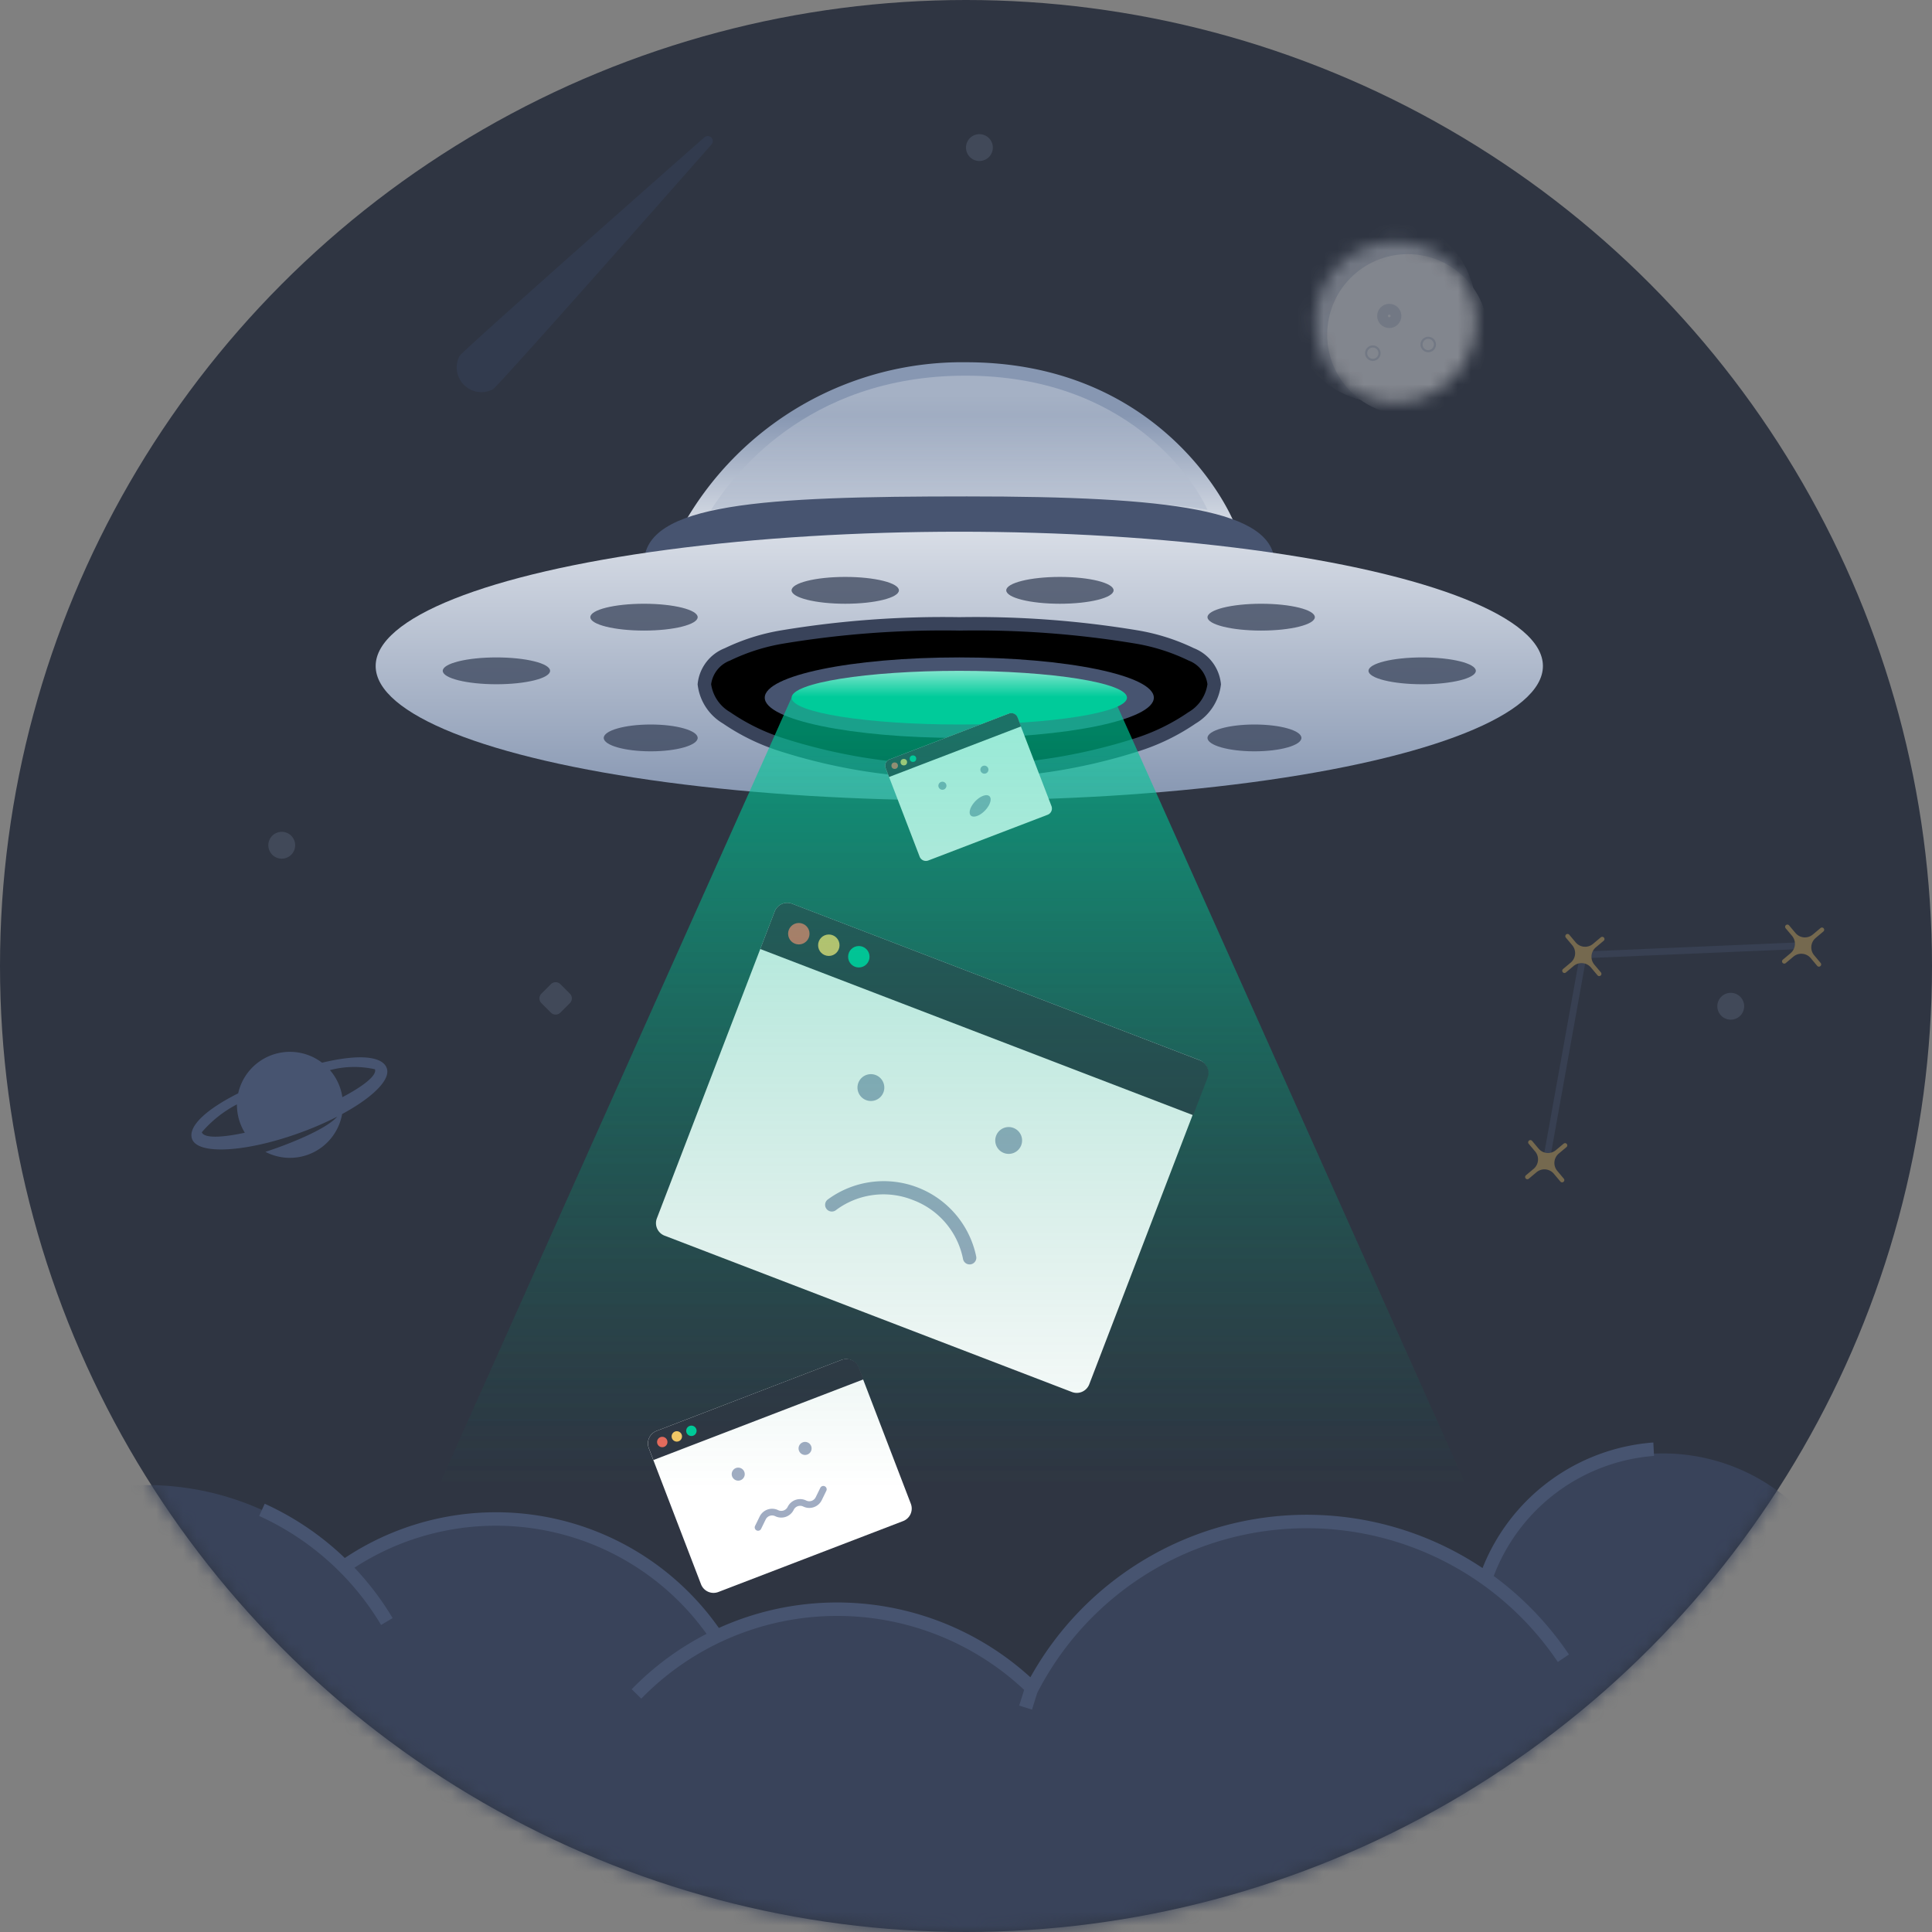 <svg xmlns="http://www.w3.org/2000/svg" xmlns:xlink="http://www.w3.org/1999/xlink" viewBox="0 0 144 144"><rect x="0" y="0" width="144" height="144" fill="#808080" stroke="none"/><defs><mask id="a" x="-9.85" y="0" width="153.85" height="161.683" maskUnits="userSpaceOnUse"><circle cx="72" cy="72" r="72" fill="#2f3542"/></mask><mask id="b" x="96.154" y="16.154" width="14.769" height="14.789" maskUnits="userSpaceOnUse"><circle cx="104" cy="24" r="6" fill="#fafafa"/></mask><linearGradient id="c" x1="71.5" y1="115" x2="71.5" y2="106.714" gradientTransform="matrix(1, 0, 0, -1, 0, 146)" gradientUnits="userSpaceOnUse"><stop offset="0" stop-color="#8797b2"/><stop offset="1" stop-color="#d8dde6"/></linearGradient><linearGradient id="d" x1="71.5" y1="116.5" x2="71.5" y2="107.5" gradientTransform="matrix(1, 0, 0, -1, 0, 146)" gradientUnits="userSpaceOnUse"><stop offset="0" stop-color="#fff"/><stop offset="1" stop-color="#8b9ab5"/></linearGradient><linearGradient id="e" x1="71.5" y1="106.369" x2="71.5" y2="86.345" gradientTransform="matrix(1, 0, 0, -1, 0, 146)" gradientUnits="userSpaceOnUse"><stop offset="0" stop-color="#d8dde6"/><stop offset="1" stop-color="#8797b2"/></linearGradient><linearGradient id="f" x1="71.5" y1="94.035" x2="71.5" y2="97.8" gradientTransform="matrix(1, 0, 0, -1, 0, 146)" gradientUnits="userSpaceOnUse"><stop offset="0.005" stop-color="#00cb9a"/><stop offset="1" stop-color="#f7fffd"/></linearGradient><linearGradient id="g" x1="71" y1="35" x2="71" y2="91.5" gradientTransform="matrix(1, 0, 0, -1, 0, 146)" gradientUnits="userSpaceOnUse"><stop offset="0" stop-color="#0a765c" stop-opacity="0"/><stop offset="1" stop-color="#00cb9a"/></linearGradient></defs><circle cx="72" cy="72" r="72" fill="#2f3542"/><g mask="url(#a)"><g opacity="0.4"><g mask="url(#b)"><circle cx="103.077" cy="23.077" r="6.923" fill="#d8dde6"/><circle cx="104.923" cy="24.943" r="6" fill="#fff"/><circle cx="102.322" cy="26.323" r="0.5" fill="none" stroke="#d8dde6" stroke-width="0.161"/><circle cx="106.452" cy="25.677" r="0.5" fill="none" stroke="#d8dde6" stroke-width="0.161"/><circle cx="103.548" cy="23.548" r="0.5" fill="none" stroke="#d8dde6" stroke-width="0.806"/></g></g><g opacity="0.35"><path d="M115.246,86.548l2.764-15.374,16.387-.7" fill="none" stroke="#475470" stroke-width="0.5"/><path d="M119.316,72.471a.167.167,0,1,1-.255.215l-.482-.575A.918.918,0,0,0,117.287,72l-.574.482a.166.166,0,1,1-.214-.255l.574-.482a.917.917,0,0,0,.113-1.292l-.482-.574a.167.167,0,0,1,.255-.215l.483.575a.916.916,0,0,0,1.291.113l.574-.482a.167.167,0,1,1,.215.255l-.575.482a.918.918,0,0,0-.113,1.292Z" fill="#f7c966" fill-rule="evenodd"/><path d="M135.7,71.775a.167.167,0,0,1-.256.215l-.482-.575a.916.916,0,0,0-1.291-.113l-.575.482a.166.166,0,0,1-.214-.255l.575-.482a.919.919,0,0,0,.113-1.292l-.483-.574a.167.167,0,0,1,.256-.214l.482.574a.916.916,0,0,0,1.291.113l.575-.482a.166.166,0,1,1,.214.255l-.574.482a.917.917,0,0,0-.113,1.292Z" fill="#f7c966" fill-rule="evenodd"/><path d="M116.552,87.845a.167.167,0,1,1-.256.214l-.482-.574a.915.915,0,0,0-1.291-.113l-.575.482a.166.166,0,1,1-.214-.255l.575-.482a.919.919,0,0,0,.113-1.292l-.483-.574a.167.167,0,0,1,.256-.215l.482.575a.916.916,0,0,0,1.291.113l.575-.482a.166.166,0,1,1,.214.255l-.574.482a.917.917,0,0,0-.113,1.292Z" fill="#f7c966" fill-rule="evenodd"/></g><path d="M12.039,152.262a20.7,20.7,0,0,0,11.766-4.417,19.843,19.843,0,0,0,20.389,3.184,20.877,20.877,0,0,0,35.712,1.147,23.179,23.179,0,0,0,40.594-15.34,14.462,14.462,0,1,0-10.1-19.089,23.186,23.186,0,0,0-33.46,8.092,20.895,20.895,0,0,0-23.661-3.81,19.82,19.82,0,0,0-27.969-5.583,20.8,20.8,0,1,0-13.273,35.816Z" fill="#39435a" fill-rule="evenodd"/><path d="M110.5,116.874a23.578,23.578,0,0,0-33.7,8.141,21.4,21.4,0,0,0-23.22-3.677A20.319,20.319,0,0,0,25.7,116.124a21.353,21.353,0,0,0-5.97-4.044l-.413.911a20.392,20.392,0,0,1,9.087,8.125l.859-.512a21.329,21.329,0,0,0-2.844-3.757,19.323,19.323,0,0,1,26.244,4.932,21.418,21.418,0,0,0-5.581,4.127l.717.7a20.371,20.371,0,0,1,28.534-.654l-.368,1.173.954.3.391-1.245a22.562,22.562,0,0,1,38.8-2.307l.83-.558a23.617,23.617,0,0,0-5.606-5.849,13.916,13.916,0,0,1,11.948-8.951l-.052-1A14.887,14.887,0,0,0,110.5,116.874Z" fill="#475470" fill-rule="evenodd"/><path d="M74,11a1,1,0,1,1-1-1A1,1,0,0,1,74,11ZM21,64a1,1,0,1,0-1-1A1,1,0,0,0,21,64ZM40.354,74.061a.5.5,0,0,0,0,.707l.707.707a.5.5,0,0,0,.707,0l.707-.707a.5.5,0,0,0,0-.707l-.707-.707a.5.5,0,0,0-.707,0ZM129,76a1,1,0,1,0-1-1A1,1,0,0,0,129,76Z" fill="#8797b2" fill-rule="evenodd" opacity="0.21" style="isolation:isolate"/></g><path d="M72,38c-9.943,0-18.008.425-21,1A23.857,23.857,0,0,1,72,27c13.257,0,18.849,9.238,20,12C89.468,38.425,81.943,38,72,38Z" fill="url(#c)"/><path d="M71.951,37.167c-8.973,0-16.251.354-18.951.833,1.454-2.3,6.987-10,18.951-10S88.962,35.7,90,38C87.715,37.521,80.924,37.167,71.951,37.167Z" fill-opacity="0.25" fill="url(#d)"/><path d="M72.073,41.667c-11.4,0-20.643.141-24.073.333,0-4.5,8.876-5,24.073-5S95,38,95,42C92.1,41.808,83.471,41.667,72.073,41.667Z" fill="#475470"/><ellipse cx="71.5" cy="49.643" rx="43.5" ry="10.012" fill="url(#e)"/><path d="M71.5,57.5a41.987,41.987,0,0,0,13.244-1.992,15.579,15.579,0,0,0,4.1-2A3.384,3.384,0,0,0,90.5,51a2.7,2.7,0,0,0-1.717-2.23,15.075,15.075,0,0,0-4.106-1.3A73.18,73.18,0,0,0,71.5,46.5a73.2,73.2,0,0,0-13.178.974,15.079,15.079,0,0,0-4.105,1.3A2.7,2.7,0,0,0,52.5,51a3.384,3.384,0,0,0,1.657,2.505,15.579,15.579,0,0,0,4.1,2A41.987,41.987,0,0,0,71.5,57.5Z" stroke="#39435a"/><ellipse cx="71.5" cy="52" rx="14.5" ry="3" fill="#475470"/><ellipse cx="71.5" cy="52" rx="12.5" ry="2" fill="url(#f)"/><path d="M27,123.5h88L83,52H59Z" fill-opacity="0.4" fill="url(#g)"/><path d="M67,44c0,.552-1.791,1-4,1s-4-.448-4-1,1.791-1,4-1S67,43.448,67,44ZM52,46c0,.552-1.791,1-4,1s-4-.448-4-1,1.791-1,4-1S52,45.448,52,46ZM37,51c2.209,0,4-.448,4-1s-1.791-1-4-1-4,.448-4,1S34.791,51,37,51Zm69,0c2.209,0,4-.448,4-1s-1.791-1-4-1-4,.448-4,1S103.791,51,106,51ZM48.5,56c1.933,0,3.5-.448,3.5-1s-1.567-1-3.5-1-3.5.448-3.5,1S46.567,56,48.5,56ZM97,55c0,.552-1.567,1-3.5,1S90,55.552,90,55s1.567-1,3.5-1S97,54.448,97,55Zm-3-8c2.209,0,4-.448,4-1s-1.791-1-4-1-4,.448-4,1S91.791,47,94,47ZM79,45c2.209,0,4-.448,4-1s-1.791-1-4-1-4,.448-4,1S76.791,45,79,45Z" fill="#39435a" fill-rule="evenodd" opacity="0.75" style="isolation:isolate"/><path d="M52.25,118.083l-3.892-10.138a1,1,0,0,1,.576-1.292l13.771-5.287a1,1,0,0,1,1.292.576l3.891,10.138a1,1,0,0,1-.575,1.292l-13.771,5.286A1,1,0,0,1,52.25,118.083Z" fill="#fff"/><path d="M48.7,108.823l-.337-.878a1,1,0,0,1,.576-1.292l13.792-5.3a1,1,0,0,1,1.292.576l.337.878Z" fill="#2f3542"/><circle cx="49.361" cy="107.479" r="0.388" fill="#e86a5c"/><circle cx="50.446" cy="107.062" r="0.388" fill="#f7c966"/><circle cx="51.532" cy="106.645" r="0.388" fill="#00cb9a"/><path d="M60.459,107.783a.485.485,0,1,1-.627-.279A.486.486,0,0,1,60.459,107.783ZM55.476,109.7a.485.485,0,1,1-.627-.279A.486.486,0,0,1,55.476,109.7Zm6.114,1.414a.25.25,0,1,0-.449-.22l-.343.7a.53.53,0,0,1-.71.245,1.031,1.031,0,0,0-1.379.475.531.531,0,0,1-.71.244,1.031,1.031,0,0,0-1.378.475l-.343.7a.25.25,0,0,0,.45.219l.342-.7a.53.53,0,0,1,.71-.244,1.032,1.032,0,0,0,1.379-.475.531.531,0,0,1,.71-.245,1.032,1.032,0,0,0,1.379-.474Z" fill="#a0acc2" fill-rule="evenodd"/><path d="M48.96,90.806l8.781-22.872a1,1,0,0,1,1.292-.576L89.392,79.012a1,1,0,0,1,.575,1.292l-8.78,22.873a1,1,0,0,1-1.292.575L49.536,92.1A1,1,0,0,1,48.96,90.806Z" fill="#fff"/><path d="M56.666,70.734l1.075-2.8a1,1,0,0,1,1.292-.576l30.4,11.671a1,1,0,0,1,.575,1.292l-1.075,2.8Z" fill="#2f3542"/><circle cx="59.539" cy="69.593" r="0.799" fill="#e86a5c"/><circle cx="61.775" cy="70.451" r="0.799" fill="#f7c966"/><circle cx="64.012" cy="71.31" r="0.799" fill="#00cb9a"/><path d="M74.823,85.938a1,1,0,1,0-.576-1.292A1,1,0,0,0,74.823,85.938ZM65.845,81.42a1,1,0,1,1-.575-1.292A1,1,0,0,1,65.845,81.42Zm2.186,8.018a5.918,5.918,0,0,0-5.708.745.5.5,0,0,1-.646-.764,7.039,7.039,0,0,1,11.088,4.256.5.5,0,0,1-.991.136A5.92,5.92,0,0,0,68.031,89.438Z" fill="#a0acc2" fill-rule="evenodd"/><path d="M68.544,63.848l-2.536-6.606A.5.5,0,0,1,66.3,56.6l8.889-3.412a.5.5,0,0,1,.645.288l2.537,6.606a.5.5,0,0,1-.288.646L69.19,64.136A.5.5,0,0,1,68.544,63.848Z" fill="#fff"/><path d="M66.265,57.913l-.257-.671A.5.5,0,0,1,66.3,56.6l8.9-3.417a.5.5,0,0,1,.646.288l.257.671Z" fill="#2f3542"/><circle cx="66.684" cy="57.069" r="0.243" fill="#e86a5c"/><circle cx="67.365" cy="56.807" r="0.243" fill="#f7c966"/><circle cx="68.047" cy="56.546" r="0.243" fill="#00cb9a"/><path d="M70.524,58.462a.3.3,0,1,1-.394-.176A.3.3,0,0,1,70.524,58.462Zm3.13-1.2a.3.3,0,1,1-.394-.175A.306.306,0,0,1,73.654,57.26ZM72.36,60.786c.2.192.67.025,1.054-.372s.534-.875.335-1.067-.671-.025-1.054.372S72.161,60.594,72.36,60.786Z" fill="#a0acc2" fill-rule="evenodd"/><path d="M27,123.5h88L83,52H59Z" fill-opacity="0.4" fill="url(#g)"/><path d="M52.513,10.226a.377.377,0,0,1,.531.53C51.182,12.869,38.374,27.4,36.769,29a1.841,1.841,0,0,1-2.5-2.5C35.874,24.9,50.4,12.088,52.513,10.226Z" fill="#323b4e"/><path d="M25.5,83.035a3.952,3.952,0,0,1-5.719,2.817c1.647-.531,4.519-1.662,5.353-2.624a24.048,24.048,0,0,1-2.772,1.2c-4.007,1.458-7.609,1.667-8.046.467-.324-.889.936-2.148,3.437-3.405a3.95,3.95,0,0,1,6.252-2.282c2.769-.664,4.5-.489,4.821.406C29.138,80.472,27.763,81.809,25.5,83.035Zm-7.252,1.391a3.93,3.93,0,0,1-.578-1.8c-.008-.1-.011-.209-.01-.312a8.753,8.753,0,0,0-2.619,2.079C15.2,84.834,16.462,84.815,18.249,84.426Zm7.269-2.647c1.615-.849,2.589-1.643,2.429-2.082a7.061,7.061,0,0,0-3.355.064A3.933,3.933,0,0,1,25.518,81.779Z" fill="#475470" fill-rule="evenodd"/></svg>